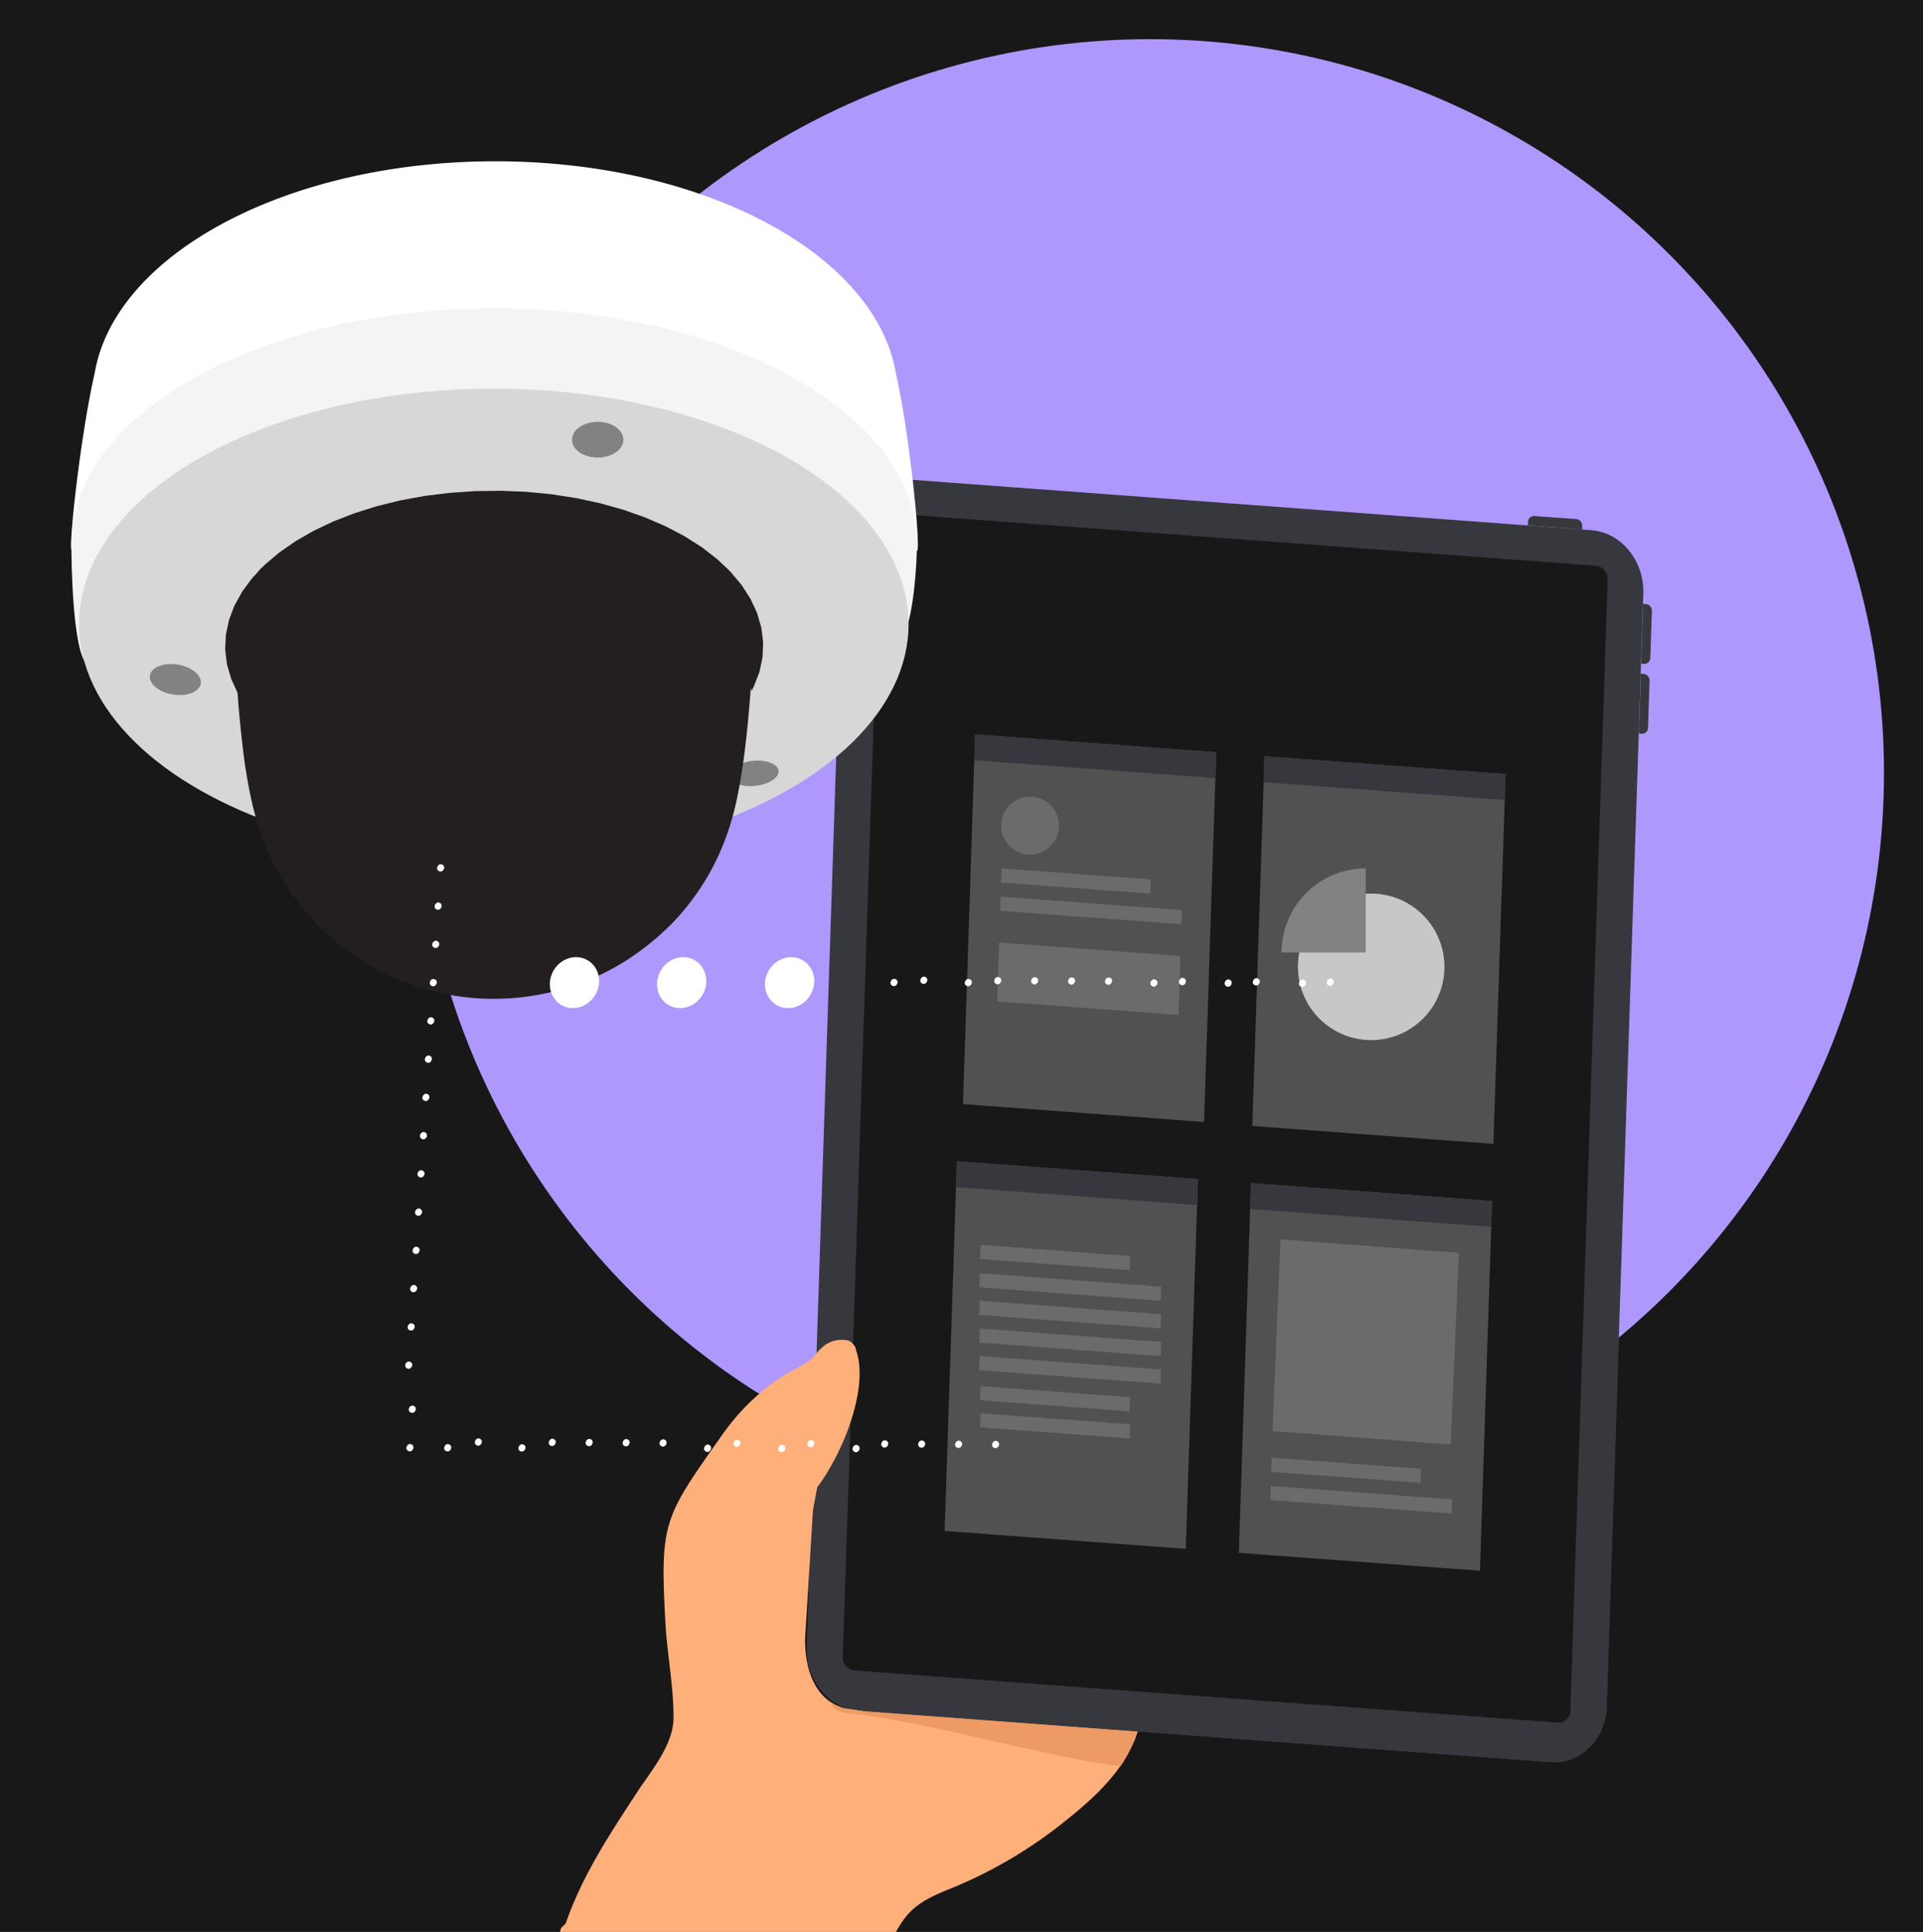 <svg xmlns="http://www.w3.org/2000/svg" width="630" height="633" viewBox="0 0 630 633"><rect width="630" height="633" style="fill:#181819"/><circle cx="376.8" cy="253.25" r="240.42" style="fill:#ae97fd"/><path d="M119.81,230.85c-1.22,0-2.42.07-3.62.18v-.18Z" style="fill:#fff"/><path d="M537.64,217.51l-.11,3.26,1,.07a2.21,2.21,0,0,1,1.9,2.33l-.5,15.26a2,2,0,0,1-2,2l-1-.08L526.38,559.14c-.35,10.79-8.58,19-18.35,18.23l-5.61-.41-129-9.58h0l-79.68-5.9-12.31-.92c-9.77-.73-17.42-10.08-17.07-20.86l4.4-133.25,7.62-231.33c.36-10.79,8.58-19,18.35-18.23l40.84,3,165,12.24,0-1.09a2,2,0,0,1,2.05-2l13.81,1a2.18,2.18,0,0,1,1.9,2.33l0,1.09,3,.23c9.77.71,17.42,10.07,17.06,20.85l-.6,18.27.5-14.93,1,.07a2.19,2.19,0,0,1,1.9,2.33l-.51,15.25a2,2,0,0,1-2,2Z" style="fill:#fff;opacity:0.15"/><polygon points="271.36 536.01 278.11 287.17 283.08 171.25 292.01 161.39 529.22 182.6 533.13 194.24 519.29 564.45 509.69 569.95 288.1 551.53 276.11 550.97 271.36 536.01" style="fill:#181819"/><path d="M521.33,173.71l-3-.23-17.76-1.32L294.7,156.89c-9.77-.73-18,7.44-18.35,18.23l-7.62,231.33-4.4,133.25c-.35,10.78,7.3,20.13,17.07,20.86l12.31.92,79.68,5.9h0l134.63,10c9.77.73,18-7.44,18.35-18.23l10.51-318.76.64-19.61.11-3.26.15-4.68.6-18.27C538.75,183.78,531.1,174.42,521.33,173.71Zm-6.86,386.71a3.93,3.93,0,0,1-4.06,4L369.79,554l-18.17-1.35-15.92-1.18-55.82-4.15a4.33,4.33,0,0,1-3.77-4.6l2.1-63.65L279.33,445l1.38-41.82,7.61-230.92a3.94,3.94,0,0,1,4.05-4l230.54,17.1a4.34,4.34,0,0,1,3.76,4.61Z" style="fill:#36383d"/><path d="M518.34,172.39l0,1.09-17.76-1.32,0-1.09a2,2,0,0,1,2.05-2l13.81,1A2.18,2.18,0,0,1,518.34,172.39Z" style="fill:#36383d"/><path d="M541.18,200.3l-.51,15.25a2,2,0,0,1-2,2l-1-.07.15-4.68.5-14.93,1,.07A2.19,2.19,0,0,1,541.18,200.3Z" style="fill:#36383d"/><path d="M540.42,223.17l-.5,15.26a2,2,0,0,1-2,2l-1-.08.64-19.61,1,.07A2.21,2.21,0,0,1,540.42,223.17Z" style="fill:#36383d"/><polygon points="388.47 507.48 309.48 501.62 313.48 380.48 392.46 386.34 388.47 507.48" style="fill:#515151"/><polygon points="380.23 426.2 320.82 421.79 320.97 417.16 380.39 421.57 380.23 426.2" style="fill:#fff;opacity:0.15;isolation:isolate"/><polygon points="380.23 435.24 320.82 430.83 320.97 426.2 380.39 430.61 380.23 435.24" style="fill:#fff;opacity:0.15;isolation:isolate"/><polygon points="380.23 444.31 320.82 439.91 320.97 435.28 380.39 439.69 380.23 444.31" style="fill:#fff;opacity:0.15;isolation:isolate"/><polygon points="380.23 453.35 320.82 448.94 320.97 444.31 380.39 448.72 380.23 453.35" style="fill:#fff;opacity:0.15;isolation:isolate"/><polygon points="370.05 416.16 321.13 412.53 321.28 407.9 370.21 411.53 370.05 416.16" style="fill:#fff;opacity:0.15;isolation:isolate"/><polygon points="370.05 462.43 321.13 458.8 321.28 454.17 370.21 457.8 370.05 462.43" style="fill:#fff;opacity:0.15;isolation:isolate"/><polygon points="370.05 471.31 321.13 467.68 321.28 463.06 370.21 466.68 370.05 471.31" style="fill:#fff;opacity:0.15;isolation:isolate"/><polygon points="392.18 394.83 313.2 388.97 313.48 380.48 392.46 386.34 392.18 394.83" style="fill:#36383d"/><polygon points="394.46 367.62 315.48 361.76 319.47 240.62 398.45 246.48 394.46 367.62" style="fill:#515151"/><polygon points="387.08 302.83 327.67 298.42 327.82 293.79 387.24 298.2 387.08 302.83" style="fill:#fff;opacity:0.15;isolation:isolate"/><polygon points="376.9 292.79 327.98 289.16 328.13 284.53 377.06 288.16 376.9 292.79" style="fill:#fff;opacity:0.15;isolation:isolate"/><polygon points="398.17 254.96 319.19 249.1 319.47 240.62 398.45 246.48 398.17 254.96" style="fill:#36383d"/><polygon points="386.1 332.53 326.69 328.13 327.33 308.83 386.74 313.24 386.1 332.53" style="fill:#fff;opacity:0.15"/><circle cx="337.46" cy="270.54" r="9.49" style="fill:#fff;opacity:0.15;isolation:isolate"/><polygon points="484.85 514.65 405.86 508.8 409.85 387.65 488.84 393.51 484.85 514.65" style="fill:#515151"/><polygon points="475.56 495.91 416.14 491.5 416.3 486.87 475.71 491.28 475.56 495.91" style="fill:#fff;opacity:0.15;isolation:isolate"/><polygon points="465.38 485.87 416.45 482.24 416.6 477.61 465.53 481.24 465.38 485.87" style="fill:#fff;opacity:0.15;isolation:isolate"/><polygon points="488.56 402 409.57 396.14 409.85 387.65 488.84 393.51 488.56 402" style="fill:#36383d"/><polygon points="475.29 473.31 416.88 468.9 419.52 406.09 477.93 410.5 475.29 473.31" style="fill:#fff;opacity:0.15"/><polygon points="489.26 374.79 410.28 368.93 414.27 247.79 493.25 253.65 489.26 374.79" style="fill:#515151"/><polygon points="492.97 262.14 413.99 256.28 414.27 247.79 493.25 253.65 492.97 262.14" style="fill:#36383d"/><path d="M372.46,567.36l-88.9-6.58-.19,0-6.66-1-.35-.08a15.43,15.43,0,0,1-4.41-2.12c-9.33-6.47-8.14-21.5-8.14-21.5l2.53-41.31,1.39-7.45c8.38-11.15,17.16-32.71,12.67-45.1,0-1.12-1.51-2.72-2.6-3a9.45,9.45,0,0,0-8.28,2.11,17.49,17.49,0,0,0-1.83,1.82,14.84,14.84,0,0,1-4,3.66c-3.08,1.78-6.21,3.26-9.17,5.34A73,73,0,0,0,238.15,468c-.56.73-1.09,1.48-1.62,2.22-19,27.05-20.36,28.11-18.53,61.61.57,10.2,2.74,20.94,2.65,31.1-.07,8.88-7.38,17.33-11.83,24.16-8.87,13.6-17.84,27-23.35,42.74a2.35,2.35,0,0,1-.73,1c-.16.13-.32.26-.48.41l0,0a2.32,2.32,0,0,0,1.62,4h105.1a2.3,2.3,0,0,0,2.06-1.25,31.22,31.22,0,0,1,4.51-6.88c4.37-4.84,10.77-7,16.43-9.37a149.88,149.88,0,0,0,34.58-20.74c6.62-5.28,13.49-11.16,18.54-18.45.25-.35.49-.72.73-1.08.37-.57.75-1.16,1.09-1.75l.2-.33c.19-.31.36-.61.53-.93l.2-.37c.25-.48.5-1,.74-1.47s.54-1.13.79-1.7.41-.93.58-1.41c.08-.18.15-.37.23-.54s0-.1,0-.15a4.43,4.43,0,0,0,.17-.47l.19-.51c.05-.15.09-.28.14-.42l0-.12Z" style="fill:#ffaf7a"/><path d="M372.46,567.36a39.94,39.94,0,0,1-3.38,8.11c-.59,1.09-1.23,2.14-1.9,3.17h-.12c-23.26-2.61-67-15.47-90.18-17.42a5.72,5.72,0,0,1-4.93-3.7,15.43,15.43,0,0,0,4.41,2.12l.35.08,6.66,1,.19,0Z" style="fill:#ed9a64"/><circle cx="449.22" cy="316.79" r="24" style="fill:#c7c7c7"/><path d="M447.43,284.53v27.56H419.87A27.55,27.55,0,0,1,447.43,284.53Z" style="fill:#828282"/><path d="M300.48,180.46,225.6,197.68a209.08,209.08,0,0,1-63.34,9.45,208.49,208.49,0,0,1-64-9.66l.24.23-75-17.24c-1.16-1.38,2.88-37.86,7.53-58.3C37.76,83.24,94,52.85,162.26,52.85c68.14,0,124.21,30.23,131.15,69h0C298.07,142.29,301.64,179.08,300.48,180.46Z" style="fill:#fff"/><path d="M300.39,178.23c0,7-1.12,23.43-4.27,29.89-16,32.77-70.33,47.25-134.23,47.25-63,0-117.67-7.08-134.43-39.18-3.57-6.85-4.08-30.47-4.08-38,0-42.6,62-77.13,138.51-77.13S300.39,135.63,300.39,178.23Z" style="fill:#f4f4f4"/><ellipse cx="161.78" cy="204.47" rx="135.88" ry="77.14" style="fill:#d7d7d7"/><ellipse cx="195.81" cy="144.07" rx="8.42" ry="5.85" style="fill:#828282"/><ellipse cx="56.9" cy="223.98" rx="4.95" ry="8.41" transform="matrix(0.16, -0.99, 0.99, 0.16, -173.4, 243.15)" style="fill:#828282"/><ellipse cx="247.02" cy="253.4" rx="8.09" ry="4.11" transform="translate(-25.45 27.59) rotate(-6.08)" style="fill:#828282"/><path d="M77.75,226.83l-2-4.38-1.39-4.78-.6-4.83L74,208l1-4.81,1.79-4.73,2.55-4.61,3.3-4.46,4-4.25,4.71-4,5.34-3.73,5.93-3.42,6.47-3.09,6.94-2.71,7.37-2.32,7.71-1.91,8-1.47,8.2-1,8.33-.58,8.38-.11,8.37.34,8.27.8,8.11,1.26,7.86,1.69,7.54,2.12,7.17,2.52,6.71,2.9,6.21,3.26,5.64,3.58,5,3.88,4.37,4.13,3.66,4.36,2.93,4.54,2.17,4.67,1.39,4.78.6,4.83-.2,4.84-1,4.81L247,224.8l-.8,1.63-8.33-40.57a34.21,34.21,0,0,1,9.37,22.45l-.2-.19c-.28,5.06-.57,10.12-.92,15.2q-.45,6.48-1.07,13c-.34,3.59-.73,7.2-1.2,10.83q-.39,3-.85,6c-.27,1.66-.55,3.32-.87,5s-.66,3.3-1,5c-.32,1.37-.67,2.76-1.05,4.15-.67,2.42-1.44,4.84-2.32,7.23a79,79,0,0,1-4.4,9.86,77.53,77.53,0,0,1-4.4,7.32,78.6,78.6,0,0,1-4.81,6.4q-1.71,2.07-3.56,4T217,305.58q-1.92,1.8-4,3.46t-4.29,3.27c-1.63,1.16-3.31,2.26-5,3.3-1.39.83-2.8,1.63-4.24,2.38-1.09.58-2.2,1.13-3.32,1.65-2.16,1-4.36,1.93-6.59,2.74a79.59,79.59,0,0,1-7.7,2.37,82.35,82.35,0,0,1-20.28,2.52,80.36,80.36,0,0,1-20.86-2.8q-3.35-.9-6.59-2.08c-2.07-.76-4.11-1.59-6.1-2.51-1.55-.71-3.08-1.47-4.57-2.28-1.94-1-3.84-2.17-5.68-3.36-2.14-1.39-4.22-2.88-6.21-4.46a81.23,81.23,0,0,1-18.29-20.41,79.45,79.45,0,0,1-4-7.1q-1.67-3.39-3-6.92c-.94-2.45-1.75-4.93-2.45-7.41q-.78-2.76-1.39-5.48c-.54-2.42-1-4.81-1.41-7.17-.52-3-1-6-1.33-9-.46-3.65-.84-7.27-1.18-10.87-.4-4.27-.73-8.51-1-12.72-.34-4.87-.61-9.71-.88-14.55l-.19.19a34.27,34.27,0,0,1,9.36-22.45" style="fill:#231f20"/><ellipse cx="144.36" cy="284.37" rx="1.2" ry="1.12" transform="translate(-173.74 261.64) rotate(-59)" style="fill:#fff"/><ellipse cx="143.55" cy="296.9" rx="1.2" ry="1.12" transform="translate(-184.88 267.03) rotate(-59)" style="fill:#fff"/><ellipse cx="142.75" cy="309.44" rx="1.2" ry="1.12" transform="translate(-196.01 272.42) rotate(-59)" style="fill:#fff"/><ellipse cx="141.95" cy="321.97" rx="1.2" ry="1.12" transform="translate(-207.14 277.81) rotate(-59)" style="fill:#fff"/><ellipse cx="141.14" cy="334.5" rx="1.2" ry="1.12" transform="translate(-218.28 283.2) rotate(-59)" style="fill:#fff"/><ellipse cx="140.34" cy="347.04" rx="1.2" ry="1.12" transform="translate(-229.41 288.59) rotate(-59)" style="fill:#fff"/><ellipse cx="139.53" cy="359.57" rx="1.2" ry="1.12" transform="translate(-240.54 293.98) rotate(-59)" style="fill:#fff"/><ellipse cx="138.73" cy="372.11" rx="1.2" ry="1.12" transform="translate(-251.68 299.37) rotate(-59)" style="fill:#fff"/><ellipse cx="137.93" cy="384.64" rx="1.2" ry="1.12" transform="translate(-262.81 304.75) rotate(-59)" style="fill:#fff"/><ellipse cx="137.12" cy="397.18" rx="1.2" ry="1.12" transform="translate(-273.95 310.14) rotate(-59)" style="fill:#fff"/><ellipse cx="136.32" cy="409.71" rx="1.2" ry="1.12" transform="translate(-285.08 315.53) rotate(-59)" style="fill:#fff"/><ellipse cx="135.52" cy="422.24" rx="1.2" ry="1.12" transform="translate(-296.21 320.92) rotate(-59)" style="fill:#fff"/><ellipse cx="134.71" cy="434.78" rx="1.2" ry="1.12" transform="translate(-307.35 326.31) rotate(-59)" style="fill:#fff"/><ellipse cx="133.91" cy="447.31" rx="1.2" ry="1.12" transform="translate(-318.48 331.7) rotate(-59)" style="fill:#fff"/><ellipse cx="133.1" cy="459.85" rx="1.2" ry="1.12" transform="matrix(0.52, -0.86, 0.86, 0.52, -329.61, 337.09)" style="fill:#fff"/><ellipse cx="132.3" cy="472.38" rx="1.2" ry="1.12" transform="matrix(0.52, -0.86, 0.86, 0.52, -340.75, 342.48)" style="fill:#fff"/><ellipse cx="326.16" cy="473.31" rx="1.2" ry="1.12" transform="translate(-247.53 509.1) rotate(-59)" style="fill:#fff"/><ellipse cx="314.06" cy="473.25" rx="1.2" ry="1.12" transform="translate(-253.35 498.7) rotate(-59)" style="fill:#fff"/><ellipse cx="301.96" cy="473.19" rx="1.2" ry="1.12" transform="translate(-259.17 488.29) rotate(-59)" style="fill:#fff"/><ellipse cx="289.85" cy="473.13" rx="1.2" ry="1.12" transform="translate(-264.99 477.89) rotate(-59)" style="fill:#fff"/><ellipse cx="277.75" cy="473.08" rx="1.2" ry="1.12" transform="matrix(0.52, -0.86, 0.86, 0.52, -270.81, 467.49)" style="fill:#fff"/><ellipse cx="265.65" cy="473.02" rx="1.2" ry="1.12" transform="translate(-276.63 457.09) rotate(-59)" style="fill:#fff"/><ellipse cx="253.54" cy="472.96" rx="1.2" ry="1.12" transform="matrix(0.52, -0.86, 0.86, 0.52, -282.45, 446.68)" style="fill:#fff"/><ellipse cx="241.44" cy="472.9" rx="1.2" ry="1.12" transform="translate(-288.27 436.28) rotate(-59)" style="fill:#fff"/><ellipse cx="229.34" cy="472.84" rx="1.2" ry="1.12" transform="matrix(0.52, -0.86, 0.86, 0.52, -294.09, 425.88)" style="fill:#fff"/><ellipse cx="217.23" cy="472.79" rx="1.2" ry="1.12" transform="translate(-299.91 415.48) rotate(-59)" style="fill:#fff"/><ellipse cx="205.13" cy="472.73" rx="1.2" ry="1.12" transform="translate(-305.73 405.07) rotate(-59)" style="fill:#fff"/><ellipse cx="193.02" cy="472.67" rx="1.2" ry="1.12" transform="translate(-311.55 394.67) rotate(-59)" style="fill:#fff"/><ellipse cx="180.92" cy="472.61" rx="1.2" ry="1.12" transform="translate(-317.37 384.27) rotate(-59)" style="fill:#fff"/><ellipse cx="168.82" cy="472.56" rx="1.2" ry="1.12" transform="matrix(0.52, -0.86, 0.86, 0.52, -323.19, 373.87)" style="fill:#fff"/><ellipse cx="156.71" cy="472.5" rx="1.2" ry="1.12" transform="translate(-329.01 363.46) rotate(-59)" style="fill:#fff"/><ellipse cx="144.61" cy="472.44" rx="1.2" ry="1.12" transform="matrix(0.52, -0.86, 0.86, 0.52, -334.83, 353.06)" style="fill:#fff"/><ellipse cx="258.69" cy="321.97" rx="8.5" ry="7.92" transform="translate(-150.53 377.88) rotate(-59)" style="fill:#fff"/><ellipse cx="223.32" cy="321.97" rx="8.5" ry="7.92" transform="translate(-167.68 347.56) rotate(-59)" style="fill:#fff"/><ellipse cx="188.21" cy="321.97" rx="8.5" ry="7.92" transform="translate(-184.71 317.46) rotate(-59)" style="fill:#fff"/><ellipse cx="435.8" cy="321.84" rx="1.2" ry="1.12" transform="translate(-64.53 529.62) rotate(-59)" style="fill:#fff"/><ellipse cx="423.69" cy="321.78" rx="1.2" ry="1.12" transform="matrix(0.52, -0.86, 0.86, 0.52, -70.35, 519.22)" style="fill:#fff"/><ellipse cx="411.59" cy="321.72" rx="1.2" ry="1.12" transform="translate(-76.17 508.81) rotate(-59)" style="fill:#fff"/><ellipse cx="399.49" cy="321.66" rx="1.2" ry="1.12" transform="matrix(0.52, -0.86, 0.86, 0.52, -81.99, 498.41)" style="fill:#fff"/><ellipse cx="387.38" cy="321.61" rx="1.2" ry="1.12" transform="translate(-87.81 488.01) rotate(-59)" style="fill:#fff"/><ellipse cx="375.28" cy="321.55" rx="1.2" ry="1.12" transform="matrix(0.52, -0.86, 0.86, 0.52, -93.63, 477.61)" style="fill:#fff"/><ellipse cx="363.18" cy="321.49" rx="1.2" ry="1.12" transform="translate(-99.45 467.2) rotate(-59)" style="fill:#fff"/><ellipse cx="351.07" cy="321.43" rx="1.2" ry="1.12" transform="translate(-105.27 456.8) rotate(-59)" style="fill:#fff"/><ellipse cx="338.97" cy="321.37" rx="1.2" ry="1.12" transform="translate(-111.09 446.4) rotate(-59)" style="fill:#fff"/><ellipse cx="326.87" cy="321.32" rx="1.2" ry="1.12" transform="translate(-116.91 436) rotate(-59)" style="fill:#fff"/><ellipse cx="314.76" cy="321.26" rx="1.2" ry="1.12" transform="matrix(0.52, -0.86, 0.86, 0.52, -122.73, 425.59)" style="fill:#fff"/><ellipse cx="302.66" cy="321.2" rx="1.2" ry="1.12" transform="translate(-128.55 415.19) rotate(-59)" style="fill:#fff"/><ellipse cx="290.55" cy="321.14" rx="1.2" ry="1.12" transform="matrix(0.52, -0.86, 0.86, 0.52, -134.37, 404.79)" style="fill:#fff"/></svg>